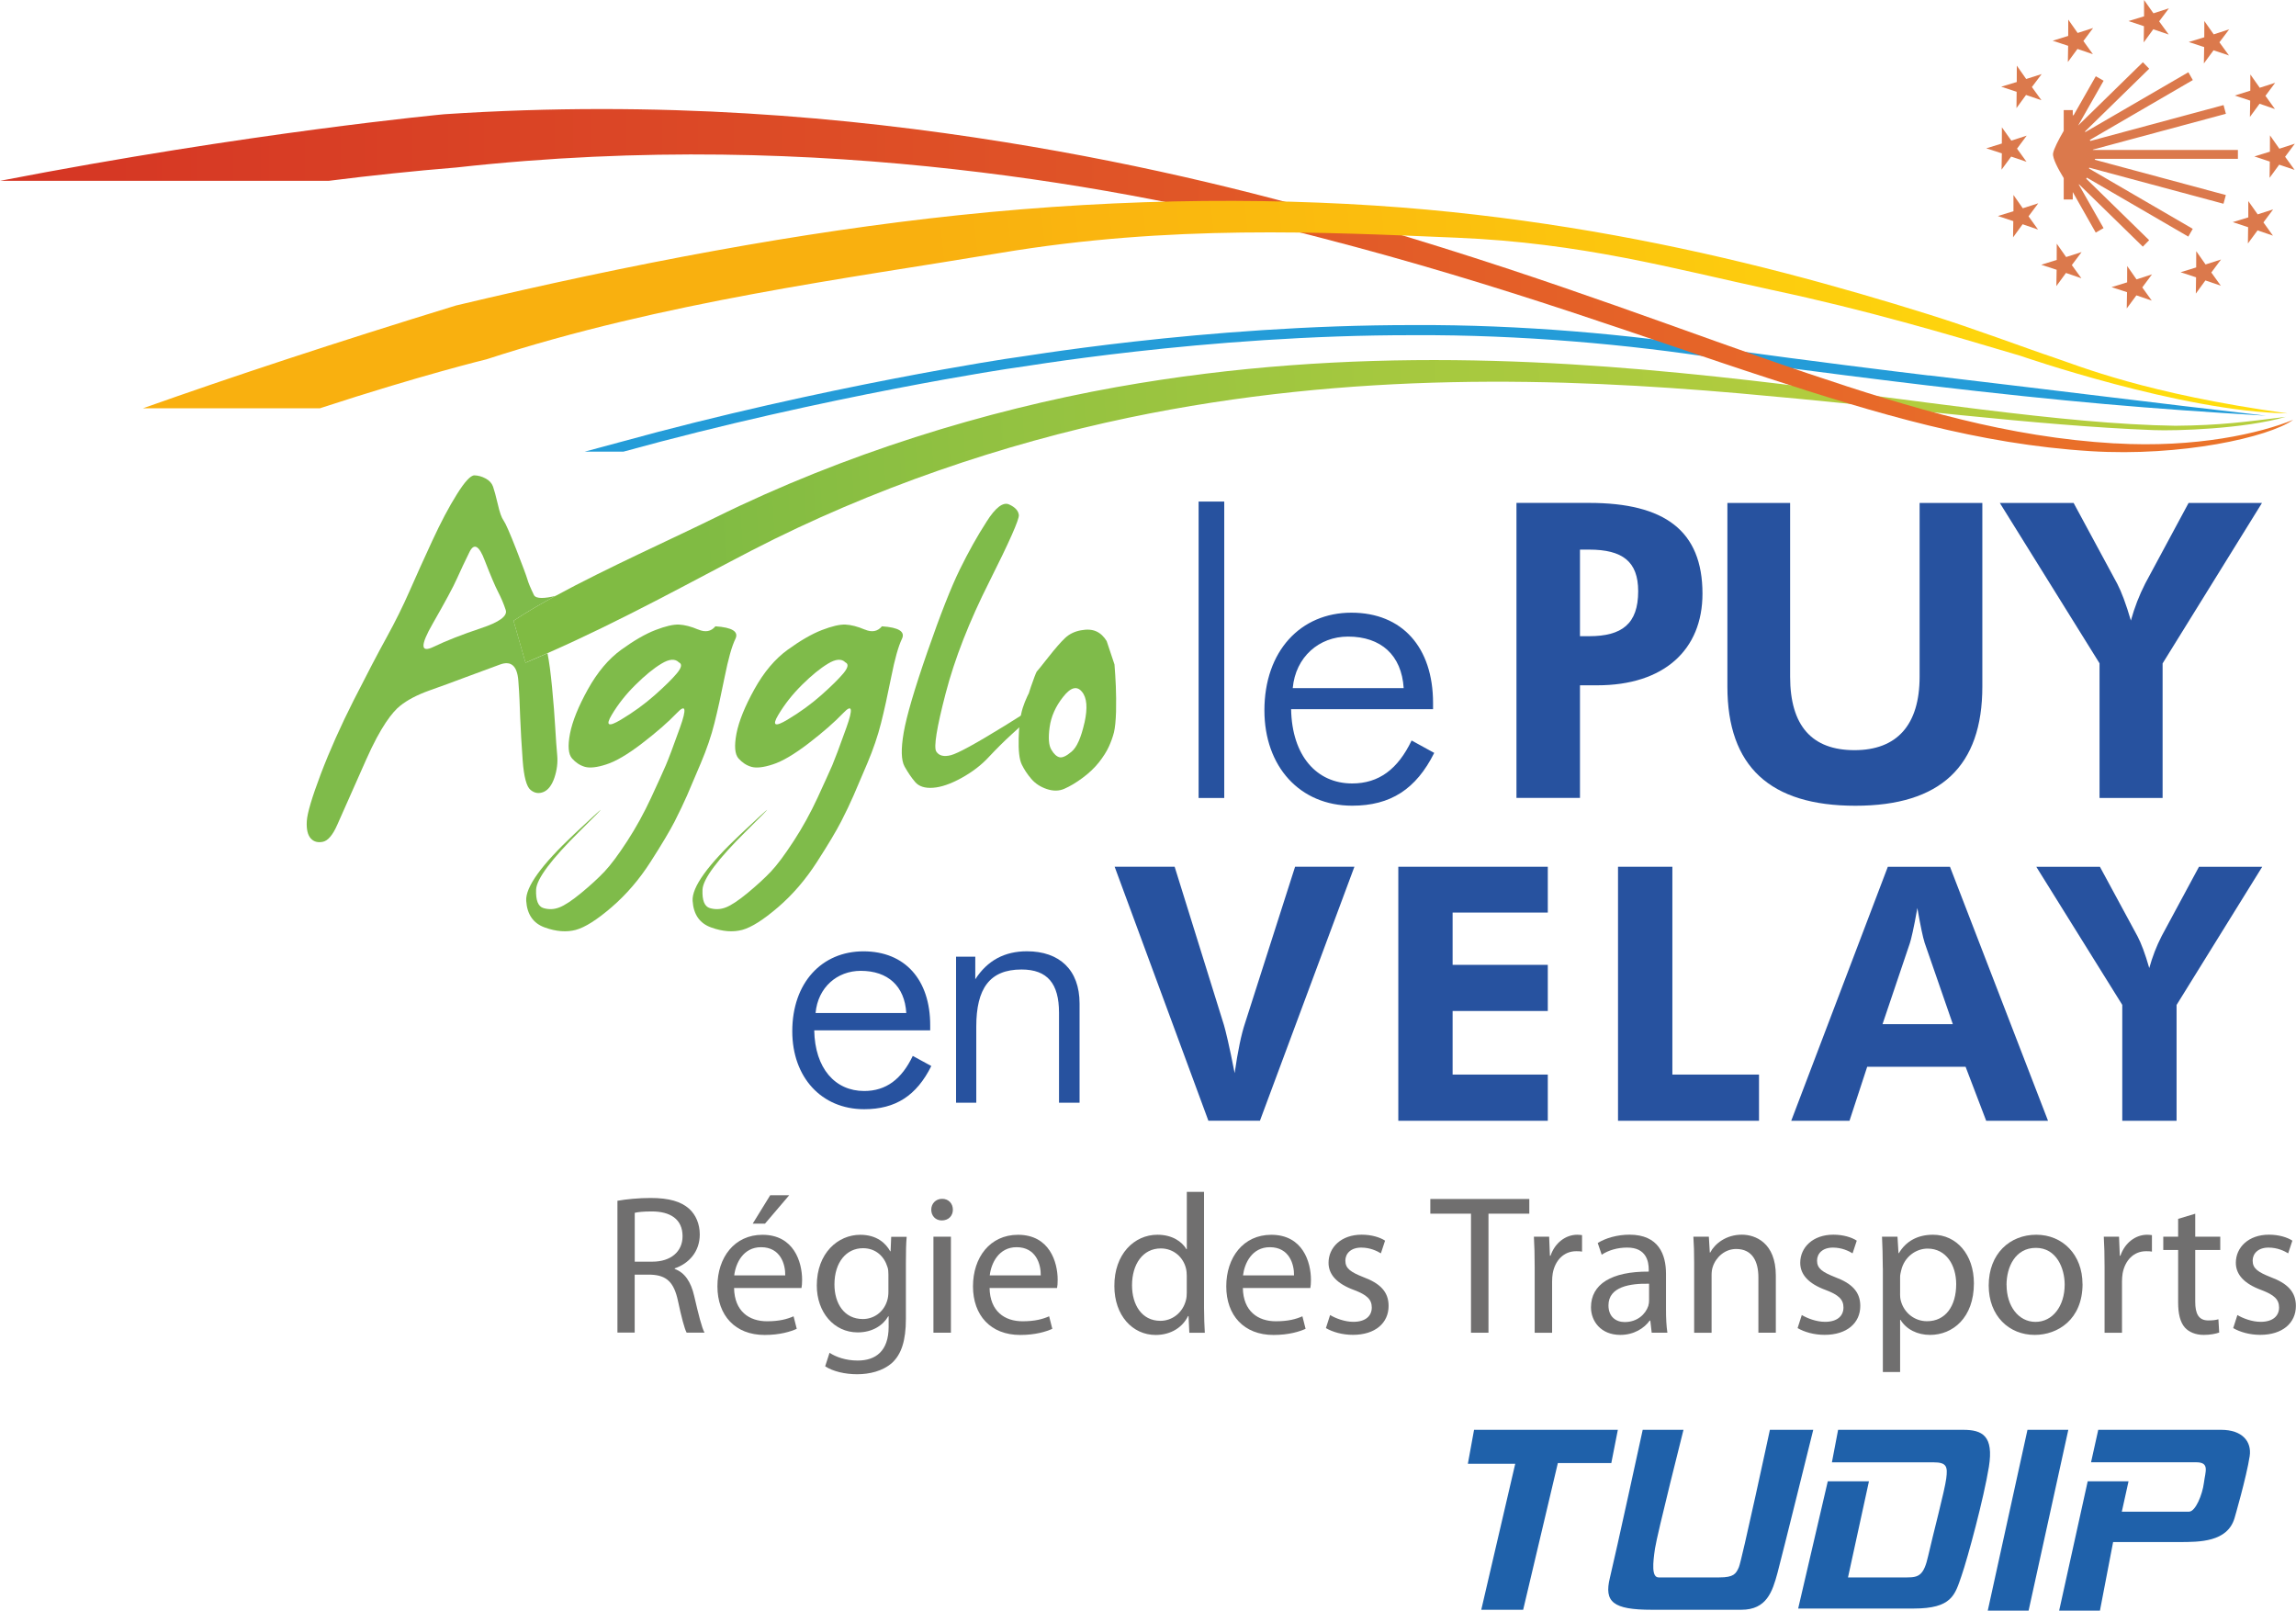 <?xml version="1.0" encoding="UTF-8"?><svg id="a" xmlns="http://www.w3.org/2000/svg" xmlns:xlink="http://www.w3.org/1999/xlink" viewBox="0 0 411.02 288.31"><defs><style>.e{fill:#db794c;}.f{fill:#27529f;}.g{fill:url(#c);}.h{fill:url(#b);}.i{fill:#1f61aa;}.j{fill:#249cd8;}.k{fill:#706f6f;}.l{fill:url(#d);}.m{fill:none;}.n{fill:#7fbb4a;}</style><linearGradient id="b" x1="57.45" y1="22.59" x2="249.6" y2="-29.09" gradientTransform="translate(54.15 47.41) rotate(11.73) scale(1.38)" gradientUnits="userSpaceOnUse"><stop offset="0" stop-color="#80bb43"/><stop offset=".18" stop-color="#91c141"/><stop offset=".45" stop-color="#a5c83f"/><stop offset=".72" stop-color="#b1cc3e"/><stop offset="1" stop-color="#b5ce3e"/></linearGradient><linearGradient id="c" x1="-46.75" y1="44.18" x2="250.26" y2="44.18" gradientTransform="translate(64.62 -10.83) scale(1.38)" gradientUnits="userSpaceOnUse"><stop offset="0" stop-color="#d53524"/><stop offset="1" stop-color="#eb752a"/></linearGradient><linearGradient id="d" x1="74.98" y1="57.3" x2="234.95" y2="41.44" gradientTransform="translate(64.62 -10.83) scale(1.38)" gradientUnits="userSpaceOnUse"><stop offset="0" stop-color="#f9b00f"/><stop offset=".41" stop-color="#fbbf0e"/><stop offset="1" stop-color="#ffdd0d"/></linearGradient></defs><g><path class="k" d="M110.54,214.94c1.56-.28,3.83-.5,5.93-.5,3.3,0,5.47,.64,6.92,1.95,1.17,1.07,1.88,2.7,1.88,4.58,0,3.12-1.99,5.22-4.48,6.07v.11c1.81,.64,2.91,2.34,3.48,4.83,.78,3.34,1.35,5.65,1.85,6.57h-3.2c-.39-.71-.92-2.73-1.56-5.72-.71-3.3-2.02-4.55-4.83-4.66h-2.91v10.37h-3.09v-23.62Zm3.09,10.9h3.16c3.31,0,5.4-1.81,5.4-4.55,0-3.09-2.24-4.44-5.51-4.44-1.49,0-2.52,.11-3.05,.25v8.74Z"/><path class="k" d="M131.41,230.54c.07,4.22,2.73,5.97,5.89,5.97,2.24,0,3.62-.39,4.76-.89l.57,2.24c-1.1,.5-3.02,1.1-5.75,1.1-5.29,0-8.45-3.51-8.45-8.7s3.06-9.23,8.06-9.23c5.65,0,7.1,4.9,7.1,8.06,0,.64-.04,1.1-.11,1.46h-12.08Zm9.16-2.24c.04-1.95-.82-5.05-4.33-5.05-3.2,0-4.55,2.88-4.8,5.05h9.13Zm.71-14.35l-4.33,5.08h-2.2l3.13-5.08h3.41Z"/><path class="k" d="M162.17,236.04c0,3.98-.82,6.36-2.45,7.89-1.71,1.53-4.12,2.06-6.28,2.06s-4.33-.5-5.72-1.42l.78-2.42c1.14,.75,2.91,1.39,5.04,1.39,3.2,0,5.54-1.67,5.54-6.04v-1.88h-.07c-.92,1.6-2.81,2.88-5.47,2.88-4.26,0-7.32-3.62-7.32-8.38,0-5.83,3.8-9.09,7.78-9.09,2.98,0,4.58,1.53,5.36,2.95h.07l.11-2.59h2.77c-.11,1.21-.14,2.63-.14,4.69v9.98Zm-3.13-7.88c0-.53-.03-1-.18-1.39-.57-1.85-2.06-3.34-4.37-3.34-2.98,0-5.11,2.52-5.11,6.5,0,3.38,1.74,6.18,5.08,6.18,1.95,0,3.69-1.21,4.33-3.2,.18-.53,.25-1.13,.25-1.67v-3.09Z"/><path class="k" d="M170.58,216.54c0,1.07-.75,1.92-1.99,1.92-1.14,0-1.88-.85-1.88-1.92s.78-1.95,1.95-1.95,1.92,.86,1.92,1.95Zm-3.48,22.02v-17.19h3.13v17.19h-3.13Z"/><path class="k" d="M177.15,230.54c.07,4.22,2.73,5.97,5.9,5.97,2.24,0,3.62-.39,4.76-.89l.57,2.24c-1.1,.5-3.02,1.1-5.75,1.1-5.29,0-8.45-3.51-8.45-8.7s3.05-9.23,8.06-9.23c5.65,0,7.1,4.9,7.1,8.06,0,.64-.04,1.1-.11,1.46h-12.08Zm9.16-2.24c.04-1.95-.82-5.05-4.33-5.05-3.2,0-4.55,2.88-4.8,5.05h9.13Z"/><path class="k" d="M215.54,213.35v20.78c0,1.53,.07,3.27,.14,4.44h-2.77l-.14-2.98h-.1c-.92,1.92-2.98,3.37-5.79,3.37-4.15,0-7.39-3.51-7.39-8.74-.04-5.72,3.55-9.2,7.71-9.2,2.66,0,4.4,1.24,5.19,2.59h.07v-10.26h3.09Zm-3.09,15.02c0-.39-.04-.92-.14-1.31-.46-1.95-2.16-3.59-4.51-3.59-3.23,0-5.15,2.84-5.15,6.6,0,3.48,1.74,6.36,5.08,6.36,2.09,0,4.01-1.42,4.58-3.73,.11-.43,.14-.85,.14-1.35v-2.99Z"/><path class="k" d="M222.49,230.54c.07,4.22,2.74,5.97,5.9,5.97,2.24,0,3.62-.39,4.76-.89l.57,2.24c-1.1,.5-3.02,1.1-5.75,1.1-5.29,0-8.45-3.51-8.45-8.7s3.06-9.23,8.06-9.23c5.65,0,7.1,4.9,7.1,8.06,0,.64-.04,1.1-.11,1.46h-12.08Zm9.16-2.24c.04-1.95-.82-5.05-4.33-5.05-3.2,0-4.54,2.88-4.8,5.05h9.13Z"/><path class="k" d="M238.12,235.4c.96,.57,2.59,1.21,4.15,1.21,2.24,0,3.3-1.1,3.3-2.56s-.89-2.27-3.16-3.13c-3.12-1.14-4.58-2.8-4.58-4.87,0-2.77,2.27-5.04,5.93-5.04,1.74,0,3.27,.46,4.19,1.07l-.75,2.27c-.68-.42-1.92-1.03-3.52-1.03-1.85,0-2.84,1.06-2.84,2.34,0,1.42,.99,2.06,3.23,2.95,2.95,1.1,4.51,2.59,4.51,5.15,0,3.05-2.38,5.18-6.39,5.18-1.88,0-3.62-.5-4.83-1.21l.75-2.34Z"/><path class="k" d="M263.33,217.25h-7.28v-2.63h17.72v2.63h-7.31v21.31h-3.13v-21.31Z"/><path class="k" d="M274.73,226.73c0-2.02-.04-3.76-.14-5.36h2.73l.14,3.41h.11c.78-2.31,2.7-3.76,4.79-3.76,.32,0,.57,.04,.85,.07v2.95c-.32-.07-.64-.07-1.06-.07-2.2,0-3.77,1.63-4.19,3.98-.07,.43-.11,.96-.11,1.46v9.16h-3.12v-11.83Z"/><path class="k" d="M298.24,234.44c0,1.49,.07,2.95,.25,4.12h-2.81l-.25-2.17h-.11c-.96,1.35-2.81,2.56-5.26,2.56-3.48,0-5.25-2.45-5.25-4.94,0-4.16,3.69-6.43,10.34-6.39v-.36c0-1.38-.39-3.98-3.91-3.94-1.63,0-3.3,.46-4.51,1.28l-.71-2.1c1.42-.89,3.52-1.49,5.68-1.49,5.26,0,6.54,3.59,6.54,7v6.43Zm-3.02-4.65c-3.41-.07-7.28,.53-7.28,3.87,0,2.06,1.35,2.99,2.91,2.99,2.27,0,3.73-1.42,4.22-2.88,.11-.36,.14-.71,.14-1v-2.98Z"/><path class="k" d="M303.28,226.03c0-1.81-.04-3.23-.14-4.66h2.77l.17,2.84h.07c.85-1.6,2.84-3.2,5.68-3.2,2.38,0,6.07,1.42,6.07,7.32v10.23h-3.12v-9.91c0-2.77-1.03-5.08-3.98-5.08-2.02,0-3.62,1.46-4.19,3.2-.14,.39-.21,.93-.21,1.46v10.34h-3.12v-12.54Z"/><path class="k" d="M322.56,235.4c.96,.57,2.59,1.21,4.15,1.21,2.24,0,3.3-1.1,3.3-2.56s-.89-2.27-3.16-3.13c-3.13-1.14-4.58-2.8-4.58-4.87,0-2.77,2.27-5.04,5.93-5.04,1.74,0,3.27,.46,4.19,1.07l-.75,2.27c-.68-.42-1.92-1.03-3.52-1.03-1.85,0-2.84,1.06-2.84,2.34,0,1.42,.99,2.06,3.23,2.95,2.95,1.1,4.51,2.59,4.51,5.15,0,3.05-2.38,5.18-6.39,5.18-1.88,0-3.62-.5-4.83-1.21l.75-2.34Z"/><path class="k" d="M337.05,226.98c0-2.2-.07-3.97-.14-5.61h2.77l.18,2.95h.07c1.24-2.1,3.3-3.3,6.11-3.3,4.19,0,7.32,3.52,7.32,8.7,0,6.18-3.8,9.23-7.85,9.23-2.27,0-4.26-.99-5.29-2.7h-.07v9.34h-3.09v-18.61Zm3.09,4.58c0,.46,.03,.89,.14,1.28,.57,2.16,2.45,3.66,4.69,3.66,3.3,0,5.22-2.7,5.22-6.64,0-3.41-1.81-6.36-5.11-6.36-2.13,0-4.16,1.5-4.72,3.84-.1,.39-.21,.85-.21,1.24v2.98Z"/><path class="k" d="M372.81,229.83c0,6.36-4.44,9.12-8.56,9.12-4.62,0-8.24-3.41-8.24-8.84,0-5.72,3.8-9.09,8.52-9.09s8.27,3.59,8.27,8.81Zm-13.6,.18c0,3.77,2.13,6.61,5.18,6.61s5.22-2.81,5.22-6.68c0-2.91-1.46-6.57-5.15-6.57s-5.26,3.41-5.26,6.64Z"/><path class="k" d="M376.75,226.73c0-2.02-.04-3.76-.14-5.36h2.73l.14,3.41h.11c.78-2.31,2.7-3.76,4.79-3.76,.32,0,.57,.04,.85,.07v2.95c-.32-.07-.64-.07-1.06-.07-2.2,0-3.76,1.63-4.19,3.98-.07,.43-.11,.96-.11,1.46v9.16h-3.12v-11.83Z"/><path class="k" d="M392.98,217.25v4.12h4.48v2.38h-4.48v9.27c0,2.13,.6,3.34,2.34,3.34,.85,0,1.35-.07,1.81-.21l.14,2.38c-.6,.21-1.56,.42-2.77,.42-1.46,0-2.63-.5-3.37-1.31-.85-.96-1.21-2.49-1.21-4.51v-9.38h-2.66v-2.38h2.66v-3.19l3.06-.92Z"/><path class="k" d="M400.54,235.4c.96,.57,2.59,1.21,4.15,1.21,2.24,0,3.3-1.1,3.3-2.56s-.89-2.27-3.16-3.13c-3.12-1.14-4.58-2.8-4.58-4.87,0-2.77,2.27-5.04,5.93-5.04,1.74,0,3.27,.46,4.19,1.07l-.75,2.27c-.68-.42-1.92-1.03-3.52-1.03-1.85,0-2.84,1.06-2.84,2.34,0,1.42,.99,2.06,3.23,2.95,2.95,1.1,4.51,2.59,4.51,5.15,0,3.05-2.38,5.18-6.39,5.18-1.88,0-3.62-.5-4.83-1.21l.75-2.34Z"/></g><g><path class="e" d="M400.62,28.45v-1.61h-25.95l-.02-.06,23.82-6.41-.42-1.56-23.84,6.42-.1-.18,18.44-10.72-.8-1.4-18.44,10.71-.05-.1v-.02l11.48-11.22-1.13-1.16-11.59,11.33,4.56-8.02-1.4-.8-3.95,6.94-.02-.07s-.05,.08-.15,.24v-1.05h-1.62v3.71c-.89,1.53-1.8,3.26-1.91,4.07-.11,.84,.91,2.75,1.91,4.39v3.83h1.62v-1.33l4.11,7.25,1.4-.8-4.44-7.8,.05-.04,11.42,11.16,1.13-1.16-11.28-11.02,.09-.07,.03-.11,18.17,10.56,.8-1.39-18.58-10.8,.03-.1,.03-.05,24.02,6.46,.42-1.56-23.48-6.32,.11-.16h25.54"/><polyline class="e" points="383.82 0 385.5 2.38 388.27 1.49 386.52 3.82 388.23 6.18 385.47 5.24 383.76 7.59 383.8 4.69 381.04 3.77 383.82 2.92 383.82 0"/><polyline class="e" points="370.25 3.51 371.93 5.9 374.7 5.01 372.96 7.34 374.66 9.7 371.9 8.76 370.18 11.1 370.23 8.2 367.46 7.29 370.24 6.43 370.25 3.51"/><polyline class="e" points="361.04 11.75 362.72 14.14 365.49 13.26 363.74 15.58 365.45 17.94 362.69 17 360.98 19.35 361.01 16.43 358.25 15.52 361.03 14.68 361.04 11.75"/><polyline class="e" points="358.37 22.79 360.06 25.17 362.81 24.28 361.08 26.61 362.78 28.96 360.03 28.03 358.31 30.37 358.36 27.45 355.58 26.55 358.36 25.69 358.37 22.79"/><polyline class="e" points="360.44 34.9 362.11 37.28 364.88 36.39 363.14 38.72 364.84 41.09 362.08 40.14 360.37 42.49 360.41 39.58 357.65 38.67 360.44 37.81 360.44 34.9"/><polyline class="e" points="368.19 43.62 369.87 46.01 372.64 45.12 370.89 47.45 372.6 49.81 369.84 48.86 368.12 51.21 368.17 48.29 365.41 47.39 368.18 46.53 368.19 43.62"/><polyline class="e" points="380.8 47.62 382.47 50.01 385.24 49.11 383.5 51.45 385.2 53.81 382.45 52.87 380.72 55.21 380.77 52.3 378 51.4 380.79 50.54 380.8 47.62"/><polyline class="e" points="393.16 44.96 394.83 47.34 397.6 46.45 395.86 48.78 397.56 51.14 394.8 50.2 393.09 52.55 393.13 49.64 390.36 48.73 393.15 47.87 393.16 44.96"/><polyline class="e" points="402.48 35.99 404.16 38.37 406.93 37.48 405.19 39.81 406.89 42.18 404.14 41.24 402.41 43.58 402.45 40.67 399.7 39.76 402.48 38.91 402.48 35.99"/><polyline class="e" points="406.36 24.23 408.04 26.62 410.81 25.72 409.07 28.06 410.77 30.41 408.01 29.48 406.29 31.83 406.33 28.92 403.57 28 406.35 27.15 406.36 24.23"/><polyline class="e" points="402.85 13.33 404.53 15.71 407.29 14.82 405.55 17.15 407.25 19.52 404.5 18.57 402.77 20.93 402.82 18.01 400.06 17.1 402.84 16.23 402.85 13.33"/><polyline class="e" points="394.61 3.76 396.29 6.15 399.06 5.25 397.31 7.57 399.02 9.93 396.26 9 394.53 11.35 394.58 8.43 391.82 7.52 394.6 6.67 394.61 3.76"/><rect class="f" x="214.57" y="89.78" width="4.59" height="53.06"/><path class="f" d="M241.31,113.95c-5.17,0-9.38,3.63-9.89,9.22h19.86c-.37-5.9-4.06-9.22-9.96-9.22m-10.19,13c.15,8.35,4.58,13.29,10.93,13.29,4.81,0,8.2-2.59,10.64-7.69l4.05,2.22c-3.25,6.5-7.83,9.45-14.69,9.45-9.38,0-15.71-7.02-15.71-17.06,0-10.62,6.48-17.49,15.57-17.49s14.62,6.19,14.62,16.17v1.1h-25.4Z"/><path class="f" d="M284.47,113.88c5.89,0,8.79-2.21,8.79-8.05,0-5.32-2.81-7.45-8.79-7.45h-1.63v15.5h1.63m-13.01-23.86h13.01c13.5,0,20.3,4.95,20.3,16.25,0,10.03-6.87,16.4-18.83,16.4h-3.1v20.16h-11.37v-52.81Z"/><path class="f" d="M354.87,122.89c0,14.25-7.46,21.34-22.73,21.34s-22.91-7.02-22.91-21.34v-32.86h11.23v31.1c0,8.79,3.91,13.15,11.52,13.15s11.66-4.52,11.66-13.15v-31.1h11.23v32.86"/><path class="f" d="M375.86,118.75l-17.86-28.72h13.21l7.82,14.48c.73,1.4,1.55,3.55,2.43,6.57,.66-2.36,1.48-4.5,2.58-6.65l7.75-14.4h13.14l-17.79,28.72v24.09h-11.29v-24.09"/><path class="f" d="M199.53,155.15h10.75l8.83,28.35c.25,.83,.96,3.69,1.91,8.59,.57-4,1.21-7,1.85-8.91l8.97-28.03h10.62l-16.91,45.46h-9.23l-16.78-45.46"/><polyline class="f" points="250.32 155.15 277.08 155.15 277.08 163.35 260.04 163.35 260.04 172.71 277.08 172.71 277.08 180.97 260.04 180.97 260.04 192.35 277.08 192.35 277.08 200.62 250.32 200.62 250.32 155.15"/><polyline class="f" points="289.65 155.15 299.38 155.15 299.38 192.35 314.89 192.35 314.89 200.62 289.65 200.62 289.65 155.15"/><path class="f" d="M344.51,168.63c-.26-.76-.7-2.8-1.27-6.1-.63,3.62-1.15,5.73-1.34,6.29l-4.9,14.51h12.59l-5.09-14.69m-6.55-13.48h11.13l17.55,45.46h-11.07l-3.69-9.67h-17.61l-3.17,9.67h-10.43l17.29-45.46Z"/><path class="f" d="M379.93,179.89l-15.4-24.73h11.39l6.74,12.46c.63,1.2,1.34,3.04,2.09,5.66,.58-2.05,1.28-3.89,2.22-5.72l6.68-12.4h11.32l-15.33,24.73v20.73h-9.72v-20.73"/><path class="n" d="M124.99,112.69c-1.28-.55-2.44-.84-3.45-.89-1.02-.04-2.43,.29-4.21,.98-1.79,.69-3.83,1.87-6.1,3.51-2.28,1.65-4.27,4.01-5.98,7.08-1.71,3.08-2.78,5.73-3.21,7.94-.43,2.23-.3,3.7,.37,4.46,.66,.75,1.44,1.25,2.31,1.5,.87,.24,2.15,.11,3.82-.44,1.67-.53,3.8-1.77,6.38-3.75,2.58-1.98,4.67-3.8,6.26-5.46,1.59-1.67,1.77-.79,.55,2.62-1.22,3.42-2.07,5.66-2.54,6.75-.46,1.08-1.34,3.01-2.62,5.78-1.28,2.76-2.72,5.38-4.3,7.81-1.59,2.44-2.94,4.26-4.06,5.44-1.12,1.18-2.5,2.45-4.15,3.81-1.65,1.36-2.95,2.22-3.91,2.59-.95,.38-1.91,.41-2.86,.13-.96-.29-1.39-1.39-1.32-3.3,.08-1.91,2.71-5.44,7.91-10.57,5.19-5.13,4.83-4.92-1.07,.61-5.9,5.54-8.77,9.52-8.61,11.97,.16,2.44,1.28,4.03,3.33,4.76,2.05,.74,3.91,.87,5.55,.43,1.65-.45,3.79-1.8,6.41-4.06,2.62-2.26,4.95-4.96,6.96-8.1,2.01-3.13,3.45-5.55,4.33-7.26,.87-1.72,1.6-3.25,2.2-4.61,.59-1.37,1.41-3.3,2.47-5.8,1.06-2.51,1.88-4.89,2.44-7.15,.57-2.25,1.18-5.01,1.83-8.27,.65-3.25,1.29-5.53,1.93-6.84,.63-1.3-.56-2.05-3.58-2.25-.77,.93-1.79,1.12-3.08,.57m-3.82,7.85c-.85,1.02-2.18,2.32-3.97,3.91-1.79,1.58-3.8,3.05-6.05,4.39-2.24,1.34-2.79,1.06-1.65-.85,1.14-1.92,2.56-3.72,4.28-5.41,1.71-1.69,3.25-2.95,4.64-3.78,1.38-.84,2.43-.92,3.12-.22,.6,.28,.49,.93-.37,1.96Z"/><path class="n" d="M154.8,112.69c-1.29-.55-2.43-.84-3.46-.89-1.01-.04-2.42,.29-4.21,.98-1.79,.69-3.83,1.87-6.1,3.51-2.28,1.65-4.28,4.01-5.98,7.08-1.71,3.08-2.78,5.73-3.21,7.94-.42,2.23-.3,3.7,.37,4.46,.67,.75,1.44,1.25,2.32,1.5,.87,.24,2.15,.11,3.81-.44,1.67-.53,3.79-1.77,6.38-3.75,2.58-1.98,4.66-3.8,6.25-5.46,1.59-1.67,1.77-.79,.55,2.62-1.22,3.42-2.07,5.66-2.53,6.75-.47,1.08-1.35,3.01-2.62,5.78-1.28,2.76-2.72,5.38-4.31,7.81-1.59,2.44-2.94,4.26-4.06,5.44-1.12,1.18-2.51,2.45-4.15,3.81-1.65,1.36-2.95,2.22-3.9,2.59-.96,.38-1.92,.41-2.88,.13-.96-.29-1.39-1.39-1.31-3.3,.08-1.91,2.72-5.44,7.91-10.57,5.19-5.13,4.83-4.92-1.07,.61-5.9,5.54-8.77,9.52-8.61,11.97,.16,2.44,1.27,4.03,3.33,4.76,2.06,.74,3.9,.87,5.56,.43,1.64-.45,3.78-1.8,6.41-4.06,2.63-2.26,4.94-4.96,6.96-8.1,2.02-3.13,3.46-5.55,4.34-7.26,.88-1.72,1.61-3.25,2.2-4.61,.59-1.37,1.42-3.3,2.48-5.8,1.06-2.51,1.87-4.89,2.44-7.15,.57-2.25,1.18-5.01,1.83-8.27,.64-3.25,1.29-5.53,1.92-6.84,.63-1.3-.56-2.05-3.58-2.25-.77,.93-1.8,1.12-3.08,.57m-3.82,7.85c-.86,1.02-2.18,2.32-3.97,3.91-1.79,1.58-3.8,3.05-6.05,4.39-2.24,1.34-2.78,1.06-1.64-.85,1.14-1.92,2.56-3.72,4.27-5.41,1.71-1.69,3.26-2.95,4.64-3.78,1.38-.84,2.43-.92,3.11-.22,.61,.28,.49,.93-.36,1.96Z"/><path class="n" d="M176.59,93.41c1.62-2.57,2.98-3.6,4.06-3.11,1.08,.49,1.65,1.12,1.74,1.89,.08,.78-1.68,4.75-5.28,11.92-3.61,7.15-6.21,13.82-7.82,19.99-1.61,6.17-2.16,9.64-1.69,10.41,.49,.78,1.37,.99,2.63,.67,1.26-.33,4.48-2.09,9.65-5.28,5.17-3.2,8.35-5.29,9.52-6.29,1.18-.99,.43-.24-2.26,2.26-2.68,2.51-4.71,4.38-6.07,5.61-1.36,1.24-2.71,2.59-4.06,4.03-1.34,1.45-2.98,2.7-4.91,3.76-1.93,1.06-3.62,1.64-5.07,1.74-1.44,.11-2.5-.23-3.18-1-.67-.78-1.31-1.72-1.92-2.81-.61-1.11-.66-3.13-.15-6.08,.51-2.95,1.92-7.76,4.24-14.44,2.32-6.68,4.25-11.58,5.8-14.74,1.55-3.16,3.14-6,4.77-8.52"/><path class="n" d="M198.11,114.75c-.51-.83-1.13-1.41-1.87-1.74-.73-.33-1.66-.39-2.77-.18-1.12,.21-2.07,.67-2.84,1.41-.74,.7-1.71,1.82-2.93,3.36-1.22,1.55-1.92,2.42-2.11,2.62-.19,.2-2.02,5.28-1.65,5.18,.37-.1,2.03-4.43,1.14-2.95-.9,1.48-1.56,2.91-1.99,4.26-.43,1.37-.68,3.18-.73,5.41-.06,2.23,.11,3.8,.54,4.7,.43,.9,1,1.76,1.71,2.59,.71,.84,1.65,1.45,2.78,1.83,1.14,.38,2.2,.38,3.17-.06,.98-.43,2.05-1.06,3.21-1.92,1.16-.85,2.14-1.78,2.94-2.78,.78-1,1.39-1.94,1.79-2.83,.41-.89,.71-1.75,.92-2.57,.19-.81,.32-2.05,.37-3.71,.03-1.67,.02-3.18-.04-4.55-.06-1.36-.14-2.66-.24-3.88m-5.38,10.45c-.6,2.64-1.35,4.36-2.29,5.15-.94,.8-1.66,1.13-2.17,1.01-.51-.12-1.01-.58-1.46-1.35-.48-.78-.57-2.12-.31-4.03,.26-1.91,1.07-3.73,2.42-5.43,1.34-1.71,2.46-2.02,3.36-.92,.9,1.06,1.05,2.91,.46,5.56Z"/><path class="m" d="M89.17,105.97c-.54-1.04-1.33-2.9-2.38-5.6-1.01-2.7-1.92-3.21-2.74-1.56-.83,1.67-1.58,3.25-2.24,4.75-.67,1.5-2.12,4.19-4.35,8.09-2.23,3.88-2.2,5.26,.1,4.17,2.3-1.11,5.13-2.23,8.49-3.34,3.36-1.11,4.86-2.21,4.49-3.29-.37-1.1-.82-2.16-1.36-3.22Z"/><path class="n" d="M91.94,111.12c2.11-1.42,4.69-2.93,7.53-4.46-1.89,.47-3.53,.58-3.89-.15-.6-1.24-1-2.19-1.18-2.84-.19-.64-.85-2.42-1.99-5.35-1.14-2.91-1.89-4.62-2.25-5.13-.37-.5-.72-1.49-1.05-2.96-.35-1.47-.63-2.51-.85-3.13-.22-.61-.66-1.1-1.33-1.45-.66-.36-1.32-.54-2-.56-.67-.01-1.72,1.11-3.13,3.37-1.43,2.27-2.9,5.06-4.42,8.35-1.53,3.3-2.88,6.3-4.06,8.99-1.18,2.69-2.56,5.48-4.14,8.35-1.58,2.86-3.53,6.61-5.86,11.19-2.32,4.59-4.29,8.99-5.89,13.2-1.59,4.21-2.43,7.02-2.51,8.47-.08,1.42,.16,2.45,.7,3.06,.55,.61,1.28,.8,2.19,.61,.91-.2,1.77-1.22,2.58-3.07,.8-1.84,2.53-5.73,5.17-11.66,2.63-5.93,4.72-8.54,6.06-9.6,1.33-1.07,3.07-1.97,5.24-2.75,2.17-.77,4.33-1.55,6.48-2.37,2.16-.8,4.22-1.56,6.2-2.29,1.95-.71,3.05,.25,3.25,2.91,.21,2.67,.24,4.26,.33,6.54,.09,2.3,.24,4.89,.45,7.78,.22,2.89,.68,4.63,1.4,5.22,.72,.6,1.49,.72,2.34,.37,.83-.36,1.48-1.2,1.94-2.55,.45-1.35,.62-2.69,.5-3.99-.12-1.3-.24-2.98-.36-5.04-.12-2.06-.3-4.43-.56-7.12-.25-2.61-.52-4.64-.82-6.13-1.31,.57-2.61,1.15-3.93,1.7l-2.14-7.5Zm-5.89,1.35c-3.36,1.12-6.19,2.23-8.49,3.34-2.3,1.09-2.33-.29-.1-4.17,2.23-3.9,3.69-6.59,4.35-8.09,.67-1.5,1.42-3.08,2.24-4.75,.82-1.65,1.73-1.14,2.74,1.56,1.05,2.7,1.84,4.56,2.38,5.6,.55,1.06,1,2.12,1.36,3.22,.37,1.08-1.13,2.19-4.49,3.29Z"/><path class="h" d="M389.41,76.21c-20.27-.29-46.88-4.77-76.09-8.12-32.5-3.7-71.04-6.36-113.45,1.2-23.53,4.21-48.66,11.93-71.81,23.35-7.46,3.69-19.38,9.01-28.6,14.02-2.83,1.53-5.42,3.05-7.53,4.46l2.14,7.5c1.32-.56,2.62-1.13,3.93-1.7,13.32-5.85,26.21-13.03,36.57-18.39,21.61-11.15,45.09-19.08,67.41-23.75,40.22-8.4,77.71-7.12,109.31-4.38,28.58,2.5,52.93,5.77,74.23,6.59,4.06,.16,16.23-.21,23.65-2.37-7.27,.9-11.62,1.52-19.77,1.59Z"/><path class="j" d="M345.33,67.22c-6.79-.82-20.39-2.48-36.93-4.76-16.5-2.61-36.28-4.37-55.17-4.27-37.87-.06-71.85,5.96-71.82,5.85,0-.04-34.03,5.06-70.45,15.11-2.1,.55-4.2,1.12-6.31,1.7h6.94c36.28-10,70.11-15.07,70.09-15.02-.03,.1,33.85-5.9,71.55-5.83,18.83-.1,38.41,1.64,54.92,4.24,16.55,2.29,30.17,3.95,36.97,4.76,25.12,2.95,39.43,4.14,60.52,5.41-20.99-2.42-35.21-4.24-60.3-7.21Z"/><path class="g" d="M378.54,79.37c-19.09-1.12-36.16-6.22-54.81-12.5-21.33-7.16-44.69-16.5-77.57-26.2-18.31-5.44-40.08-11.02-66.38-15.24-27.86-4.47-61.59-7.54-100.27-4.98,0,0-34.7,3.24-79.51,11.92H58.83c7.65-.97,15.29-1.77,22.88-2.39,33.38-3.7,63.63-2.55,89.18,.32,25.58,2.87,47.19,7.49,65.65,12.29,33.32,8.62,57.63,17.83,79.99,25.1,19.59,6.38,37.59,11.81,57.72,13.07,16.18,1.01,31.86-2.47,36.27-5.61-5.88,2.4-17.31,5.07-31.97,4.21Z"/><path class="l" d="M367.63,63.98c-4.55-1.51-14.45-5.24-22.3-7.68-8.11-2.54-16.75-5.07-25.86-7.44-19.26-5-40.5-9.17-63.95-11.33-25.08-2.28-53.62-2.21-84,1-28.03,2.95-58.3,8.63-89.91,16.16-21.44,6.58-40,12.71-56.03,18.4h31.67c18.1-5.93,29.83-8.77,29.83-8.77,31.76-10.34,64.96-14.51,92.03-19.05,30.4-5.08,57.55-3.73,81.67-2.72,22.46,.94,38.6,5.5,56.42,9.35,16.8,3.57,31.18,7.83,44.46,11.78,0,0,28.83,10.01,47.86,10.32-25.39-3.5-37.34-8.5-41.89-10.02Z"/></g><path class="f" d="M154.09,173.78c-4.23,0-7.67,2.96-8.09,7.55h16.24c-.29-4.83-3.31-7.55-8.15-7.55m-8.33,10.64c.12,6.83,3.74,10.87,8.94,10.87,3.92,0,6.71-2.11,8.7-6.28l3.32,1.81c-2.65,5.31-6.4,7.73-12.02,7.73-7.67,0-12.87-5.74-12.87-13.95,0-8.71,5.31-14.31,12.74-14.31s11.95,5.07,11.95,13.23v.91h-20.77Z"/><path class="f" d="M171.15,171.25h3.44v4.04c2.18-3.38,5.26-5.01,9.25-5.01,5.8,0,9.42,3.31,9.42,9.35v17.76h-3.68v-16.12c0-5.19-2.06-7.73-6.71-7.73-5.74,0-8.1,3.45-8.1,10.22v13.63h-3.62v-26.15"/><polygon class="i" points="263.88 255.94 289.62 255.94 288.45 261.89 278.88 261.89 272.67 288.15 265.17 288.15 271.25 262.02 262.77 262.02 263.88 255.94"/><path class="i" d="M294.07,255.94s-4.84,22.25-5.88,26.52c-1.04,4.27,.52,5.69,7.5,5.69h16.04c4.53,0,5.56-3.24,6.47-6.6,.9-3.36,6.4-25.61,6.4-25.61h-7.76s-5.04,23.45-5.56,24.61c-.52,1.16-.9,1.81-3.49,1.81h-10.87c-1.29,0-1.03-2.59-.65-5.17,.39-2.59,5.1-21.25,5.1-21.25h-7.31Z"/><path class="i" d="M329.04,255.94h22.4c3.43,0,5.5,1.07,4.6,6.64-.9,5.56-3.75,16.17-4.91,19.53-1.17,3.36-1.68,5.82-8.54,5.82h-20.69l5.3-22.77h7.37l-3.75,17.2h10.61c2.07,0,2.98-.39,3.75-3.88,.78-3.49,2.98-11.77,3.23-13.84,.26-2.07,.12-2.88-2.27-2.88h-18.2l1.11-5.82Z"/><polygon class="i" points="363.15 288.31 355.84 288.31 362.95 255.94 370.26 255.94 363.15 288.31"/><path class="i" d="M375.93,288.31h-7.31l5.11-23.15h7.31l-1.2,5.43h12.03c1.16,0,2.4-3.07,2.66-5.13,.26-2.07,1.08-3.7-1.37-3.71-1.68,0-18.83,0-18.83,0l1.29-5.81h21.99c3.81,0,5.5,2.11,5.12,4.7-.57,3.76-2.72,11.13-2.72,11.13-1.29,4.26-6.21,4.26-9.96,4.26h-11.77l-2.36,12.29Z"/></svg>